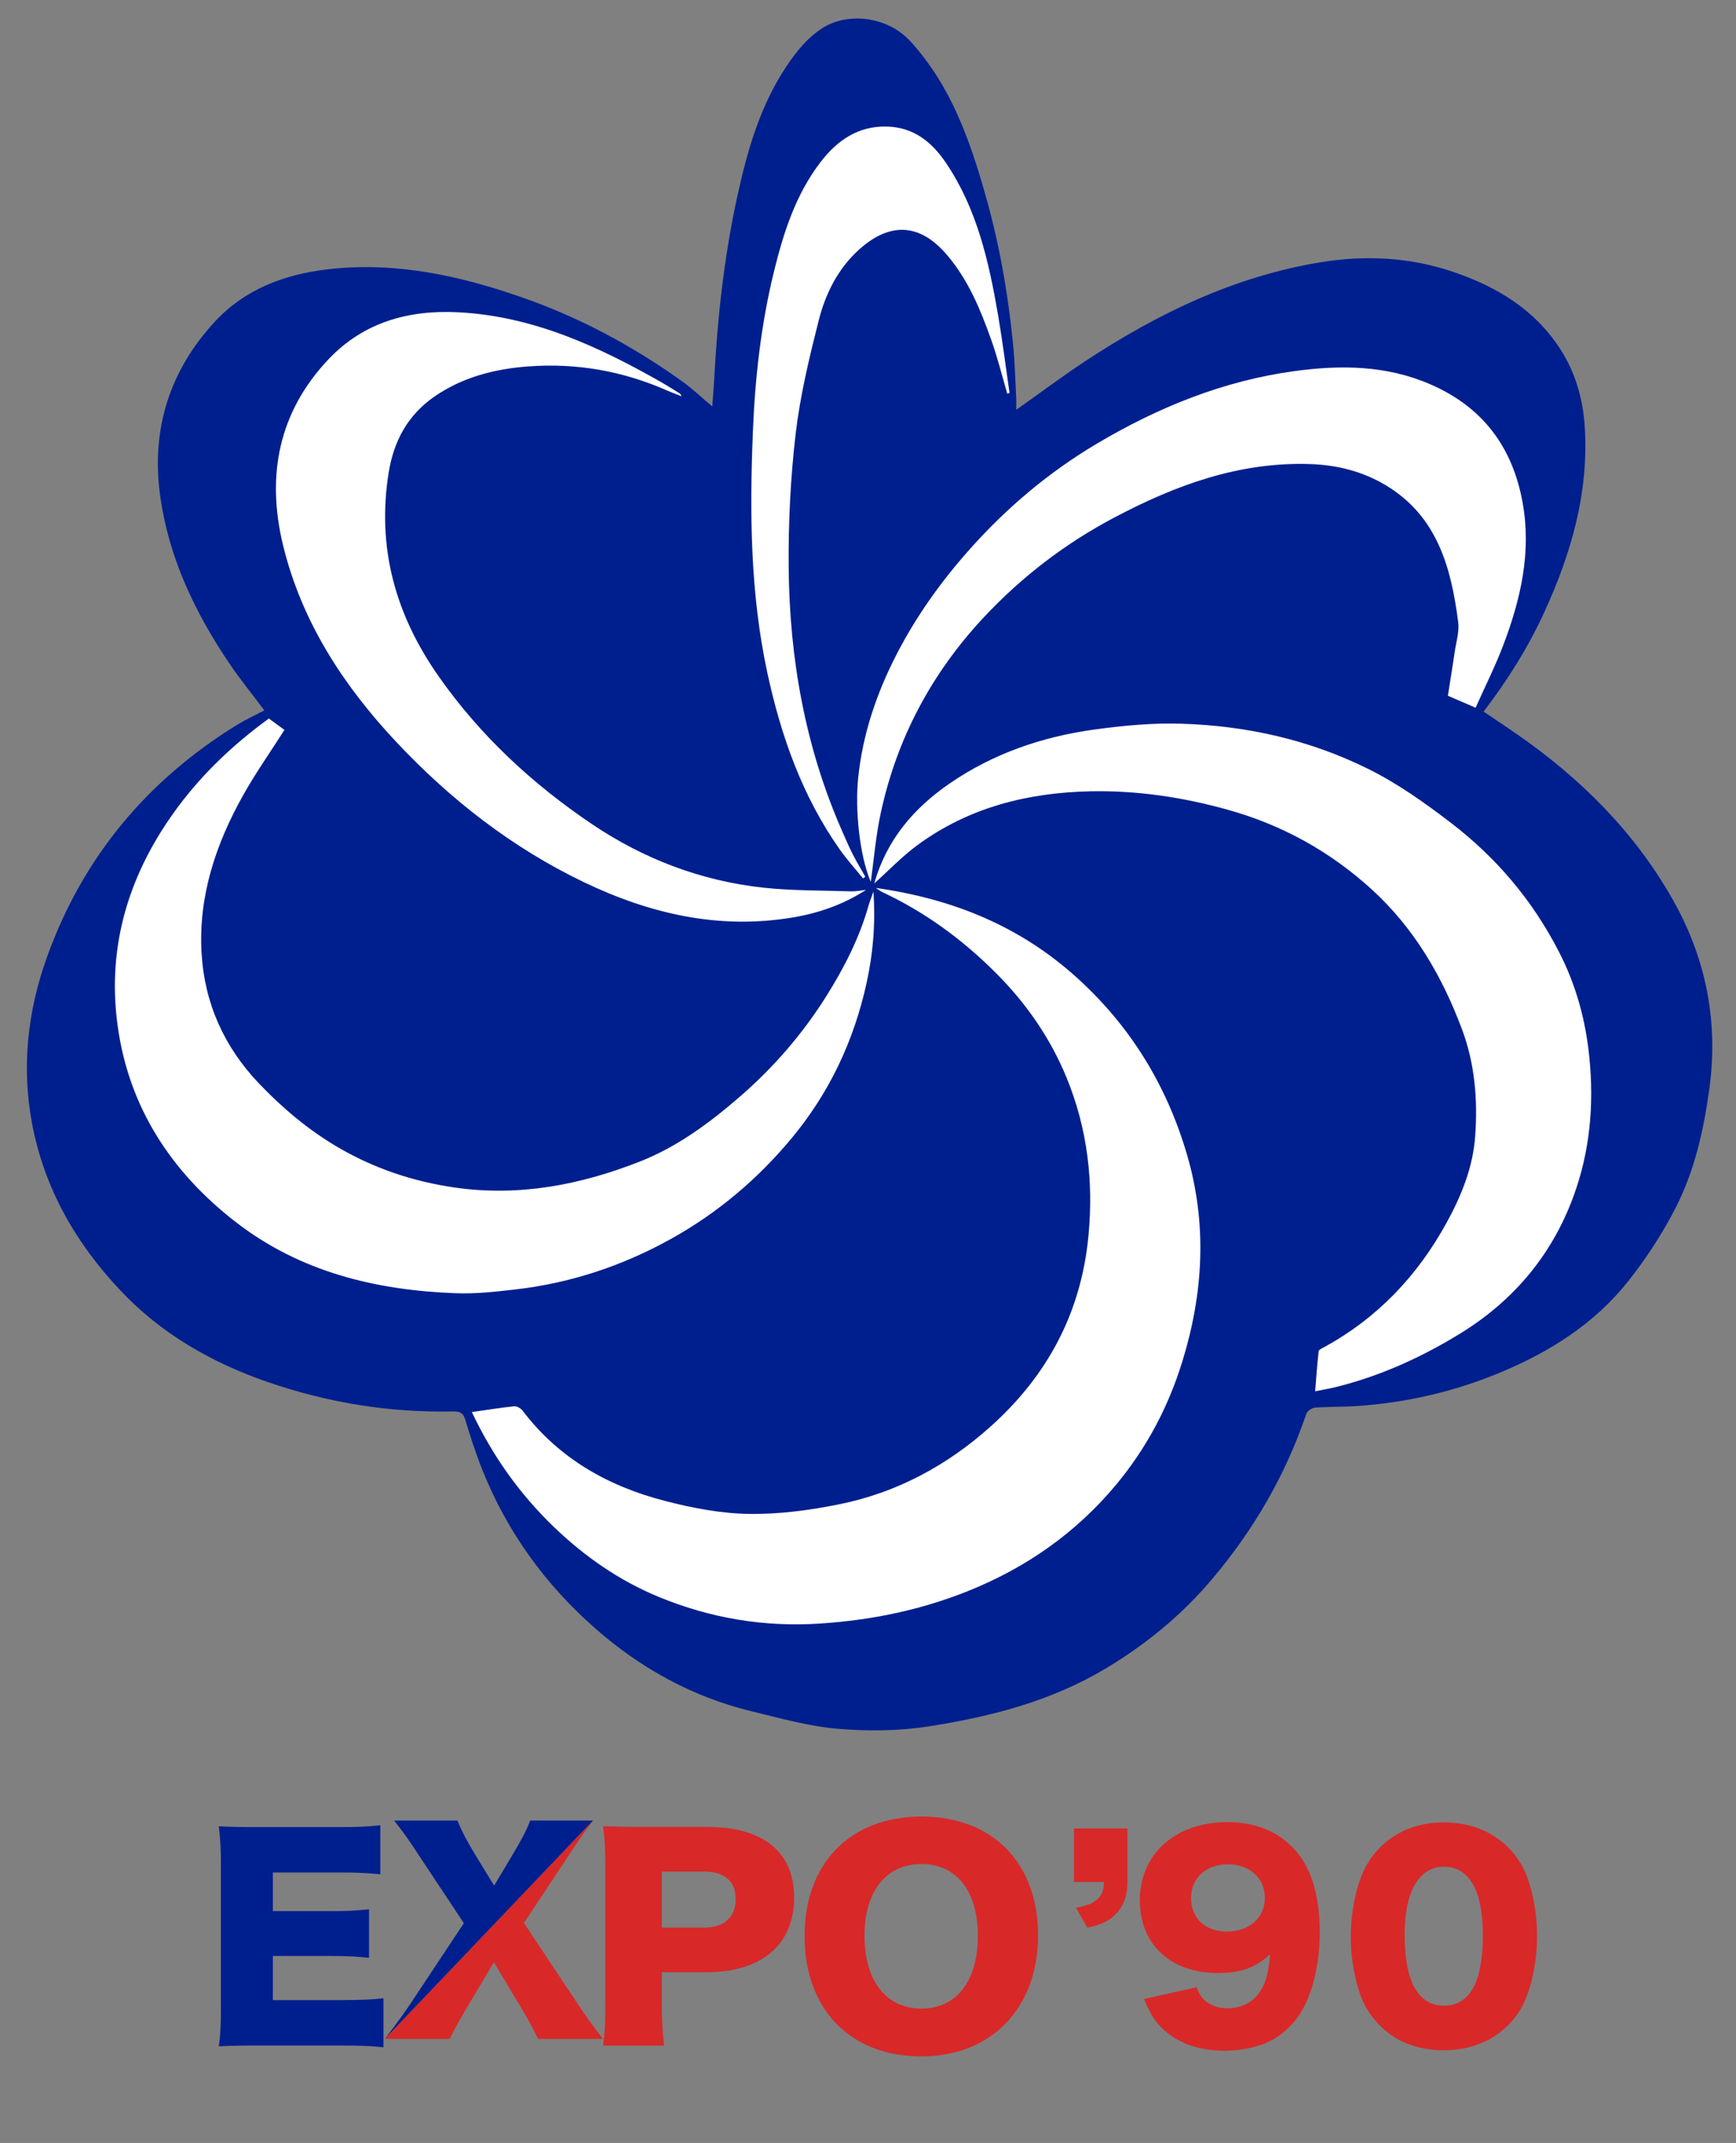 <?xml version="1.0" encoding="UTF-8" standalone="no"?>
<!DOCTYPE svg PUBLIC "-//W3C//DTD SVG 1.1//EN" "http://www.w3.org/Graphics/SVG/1.1/DTD/svg11.dtd">
<svg width="100%" height="100%" viewBox="0 0 64 79" version="1.1" xmlns="http://www.w3.org/2000/svg" xmlns:xlink="http://www.w3.org/1999/xlink" xml:space="preserve" xmlns:serif="http://www.serif.com/" style="fill-rule:evenodd;clip-rule:evenodd;stroke-linejoin:round;stroke-miterlimit:2;">
    <rect x="0" y="0" width="64" height="79" fill="#808080" stroke="none"/>
    <g transform="matrix(0.86,0,0,0.948,-635.67,-108.942)">
        <rect id="アートボード1" x="739.236" y="114.864" width="73.539" height="82.54" style="fill:none;"/>
        <g id="アートボード11" serif:id="アートボード1">
            <g transform="matrix(2.326,0,0,2.109,-324.649,-1222.93)">
                <path d="M464.419,672.102C464.211,672.078 464.037,672.068 463.62,672.068L462.096,672.068C461.728,672.068 461.592,672.073 461.384,672.083C461.413,671.889 461.423,671.71 461.423,671.376L461.423,668.733C461.423,668.433 461.413,668.263 461.384,668.026C461.582,668.036 461.718,668.041 462.096,668.041L463.64,668.041C463.969,668.041 464.133,668.031 464.361,668.007L464.361,668.912C464.138,668.888 463.964,668.878 463.64,668.878L462.381,668.878L462.381,669.59L463.427,669.59C463.746,669.59 463.863,669.585 464.153,669.556L464.153,670.451C463.925,670.427 463.761,670.417 463.427,670.417L462.381,670.417L462.381,671.231L463.63,671.231C463.998,671.231 464.211,671.221 464.419,671.197" style="fill:rgb(0,31,142);fill-rule:nonzero;"/>
            </g>
            <g transform="matrix(1.163,0,0,1.054,-132.146,-9.82)">
                <path d="M763.368,193.572C763.854,192.932 764.034,192.68 764.296,192.294L766.278,189.302L764.592,186.756C764.314,186.32 764.044,185.942 763.71,185.516L766.042,185.516C766.186,185.874 766.384,186.262 766.708,186.794L767.394,187.916L768.07,186.784C768.43,186.174 768.582,185.884 768.726,185.516L771.042,185.516L763.368,193.572Z" style="fill:rgb(0,31,142);"/>
            </g>
            <g transform="matrix(1.163,0,0,1.054,-132.146,-9.82)">
                <path d="M771.042,185.516C770.716,185.952 770.5,186.252 770.186,186.736L768.492,189.292L770.484,192.294C770.772,192.728 771.024,193.078 771.402,193.572L769.014,193.572C768.844,193.222 768.672,192.892 768.366,192.38L767.384,190.744L766.412,192.38C766.168,192.788 765.98,193.126 765.754,193.572L763.368,193.572L771.042,185.516Z" style="fill:rgb(217,40,40);"/>
            </g>
            <g transform="matrix(2.326,0,0,2.109,-324.649,-1222.96)">
                <path d="M470.329,669.908C470.696,669.908 470.91,669.719 470.91,669.385C470.91,669.05 470.706,668.876 470.329,668.876L469.549,668.876L469.549,669.908L470.329,669.908ZM468.466,672.084C468.497,671.87 468.508,671.652 468.508,671.366L468.508,668.745C468.508,668.483 468.497,668.266 468.466,668.038C468.712,668.047 468.9,668.052 469.235,668.052L470.381,668.052C471.418,668.052 471.988,668.513 471.988,669.356C471.988,670.218 471.391,670.731 470.376,670.731L469.549,670.731L469.549,671.352C469.549,671.638 469.565,671.875 469.591,672.084" style="fill:rgb(217,40,40);fill-rule:nonzero;"/>
            </g>
            <g transform="matrix(2.326,0,0,2.109,-324.649,-1222.92)">
                <path d="M475.374,670.04C475.374,669.216 474.979,668.717 474.334,668.717C473.684,668.717 473.284,669.221 473.284,670.04C473.284,670.869 473.684,671.383 474.334,671.383C474.979,671.383 475.374,670.874 475.374,670.04M476.483,670.03C476.483,671.373 475.625,672.264 474.329,672.264C473.023,672.264 472.18,671.394 472.18,670.045C472.18,668.702 473.023,667.842 474.334,667.842C475.646,667.842 476.483,668.697 476.483,670.03" style="fill:rgb(217,40,40);fill-rule:nonzero;"/>
            </g>
            <g transform="matrix(2.326,0,0,2.109,-324.649,-1227.46)">
                <path d="M478.131,671.201C478.131,671.438 478.068,671.622 477.938,671.767C477.811,671.913 477.666,671.985 477.39,672.044L477.182,671.675C477.39,671.637 477.492,671.598 477.584,671.511C477.661,671.438 477.691,671.366 477.7,671.201L477.144,671.201L477.144,670.214L478.131,670.214" style="fill:rgb(217,40,40);fill-rule:nonzero;"/>
            </g>
            <g transform="matrix(2.326,0,0,2.109,-324.649,-1222.92)">
                <path d="M480.663,669.338C480.663,668.975 480.382,668.723 479.98,668.723C479.579,668.723 479.303,668.975 479.303,669.343C479.303,669.716 479.564,669.962 479.961,669.962C480.377,669.962 480.663,669.711 480.663,669.338M479.404,670.989C479.443,671.095 479.472,671.143 479.521,671.197C479.627,671.313 479.782,671.376 479.976,671.376C480.247,671.376 480.464,671.255 480.595,671.037C480.687,670.882 480.731,670.708 480.76,670.379C480.498,670.626 480.223,670.727 479.796,670.727C478.925,670.727 478.359,670.2 478.359,669.386C478.359,668.529 479.017,667.944 479.976,667.944C480.59,667.944 481.079,668.196 481.37,668.66C481.568,668.975 481.675,669.435 481.675,669.967C481.675,670.48 481.578,670.955 481.399,671.323C481.229,671.671 480.919,671.947 480.576,672.058C480.382,672.121 480.145,672.16 479.927,672.16C479.467,672.16 479.094,672.034 478.809,671.782C478.644,671.632 478.562,671.502 478.436,671.206" style="fill:rgb(217,40,40);fill-rule:nonzero;"/>
            </g>
            <g transform="matrix(2.326,0,0,2.109,-324.649,-1222.93)">
                <path d="M483.239,670.021C483.239,670.888 483.486,671.333 483.965,671.333C484.439,671.333 484.681,670.897 484.681,670.036C484.681,669.208 484.43,668.772 483.96,668.772C483.505,668.772 483.239,669.232 483.239,670.021M482.789,671.706C482.629,671.546 482.508,671.362 482.435,671.169C482.31,670.825 482.247,670.452 482.247,670.06C482.247,669.552 482.368,669.024 482.552,668.719C482.847,668.225 483.35,667.954 483.96,667.954C484.43,667.954 484.841,668.114 485.136,668.404C485.296,668.564 485.417,668.748 485.49,668.942C485.616,669.285 485.679,669.658 485.679,670.055C485.679,670.563 485.557,671.096 485.374,671.401C485.083,671.885 484.575,672.156 483.96,672.156C483.486,672.156 483.084,672.001 482.789,671.706" style="fill:rgb(217,40,40);fill-rule:nonzero;"/>
            </g>
            <g transform="matrix(2.326,0,0,2.109,-324.649,-1305.74)">
                <path d="M462.224,686.715C462.005,686.423 461.778,686.146 461.579,685.85C460.939,684.902 460.455,683.886 460.301,682.741C460.137,681.518 460.484,680.441 461.316,679.543C461.862,678.954 462.582,678.68 463.372,678.585C464.615,678.436 465.798,678.691 466.964,679.097C468.036,679.471 469.023,680 469.941,680.661C470.12,680.79 470.281,680.945 470.479,681.112C470.491,680.938 470.504,680.793 470.512,680.647C470.572,679.499 470.695,678.358 470.941,677.233C471.126,676.387 471.363,675.558 471.853,674.829C472.034,674.561 472.237,674.306 472.52,674.128C472.975,673.843 473.703,673.909 474.135,674.384C474.877,675.2 475.222,676.189 475.513,677.211C475.769,678.11 475.93,679.029 476.022,679.959C476.055,680.284 476.062,680.611 476.079,680.937C476.084,681.013 476.08,681.089 476.08,681.174C476.519,680.863 476.926,680.557 477.35,680.278C478.683,679.399 480.101,678.713 481.693,678.452C482.524,678.317 483.348,678.36 484.153,678.636C484.947,678.909 485.635,679.326 486.102,680.045C486.39,680.488 486.529,680.981 486.56,681.507C486.631,682.703 486.312,683.81 485.822,684.885C485.522,685.544 485.143,686.15 484.694,686.738C484.895,686.873 485.094,687.005 485.29,687.141C486.468,687.956 487.465,688.943 488.176,690.196C488.792,691.282 489.025,692.445 488.855,693.693C488.75,694.464 488.58,695.216 488.225,695.904C487.981,696.377 487.684,696.831 487.353,697.248C486.733,698.029 485.904,698.549 484.994,698.927C484.145,699.28 483.253,699.485 482.332,699.544C482.084,699.559 481.833,699.553 481.585,699.572C481.528,699.577 481.443,699.636 481.426,699.688C481.044,700.818 480.453,701.831 479.687,702.737C479.132,703.395 478.47,703.939 477.727,704.383C476.721,704.984 475.622,705.268 474.473,705.448C473.918,705.535 473.369,705.539 472.826,705.496C472.277,705.453 471.734,705.3 471.194,705.168C470.105,704.903 469.148,704.371 468.311,703.633C467.395,702.826 466.694,701.855 466.24,700.716C466.119,700.413 466.019,700.102 465.925,699.789C465.886,699.658 465.814,699.64 465.696,699.642C464.527,699.666 463.392,699.481 462.287,699.1C461.25,698.742 460.321,698.209 459.565,697.405C458.741,696.53 458.164,695.518 457.941,694.325C457.746,693.277 457.862,692.253 458.22,691.257C458.881,689.421 460.063,688.005 461.72,686.982C461.876,686.886 462.043,686.81 462.224,686.715" style="fill:rgb(0,31,142);fill-rule:nonzero;"/>
            </g>
            <g transform="matrix(2.326,0,0,2.109,-324.649,-1305.36)">
                <path d="M472.831,689.103C472.961,689.288 473.115,689.457 473.258,689.634C473.272,689.623 473.285,689.612 473.299,689.601C473.222,689.465 473.141,689.332 473.07,689.193C472.999,689.053 472.937,688.909 472.874,688.765C472.192,687.216 471.902,685.582 471.887,683.901C471.88,683.078 471.92,682.25 472.016,681.433C472.098,680.73 472.266,680.034 472.44,679.346C472.566,678.848 472.798,678.384 473.19,678.033C473.726,677.554 474.283,677.519 474.812,678.146C475.201,678.607 475.423,679.148 475.62,679.703C475.736,680.028 475.819,680.365 475.916,680.696C475.93,680.691 475.943,680.686 475.957,680.681C475.888,680.205 475.828,679.726 475.747,679.252C475.577,678.262 475.359,677.287 474.783,676.436C474.522,676.051 474.186,675.781 473.693,675.77C473.168,675.758 472.786,676.022 472.48,676.418C472.014,677.022 471.79,677.732 471.612,678.459C471.376,679.427 471.266,680.414 471.227,681.405C471.167,682.892 471.178,684.378 471.494,685.843C471.746,687.009 472.137,688.119 472.831,689.103M475.248,683.537C474.713,684.135 474.249,684.779 473.882,685.49C473.511,686.209 473.252,686.964 473.168,687.779C473.108,688.356 473.19,689.206 473.4,689.698C473.457,689.293 473.492,688.849 473.586,688.418C473.884,687.044 474.524,685.845 475.485,684.817C476.185,684.069 476.987,683.455 477.891,682.978C479.02,682.38 480.198,681.948 481.505,681.994C481.997,682.011 482.463,682.128 482.888,682.382C483.842,682.953 484.096,683.902 484.226,684.907C484.249,685.084 484.189,685.273 484.162,685.455C484.124,685.718 484.081,685.98 484.036,686.265C484.175,686.325 484.334,686.394 484.547,686.486C484.722,686.093 484.91,685.72 485.057,685.332C485.378,684.487 485.578,683.62 485.414,682.708C485.23,681.684 484.682,680.943 483.711,680.522C482.905,680.172 482.066,680.164 481.225,680.277C479.905,680.454 478.689,680.948 477.55,681.627C476.685,682.143 475.922,682.785 475.248,683.537M464.654,687.116C465.65,688.178 466.789,689.067 468.111,689.702C469.329,690.286 470.596,690.58 471.952,690.355C472.44,690.275 472.897,690.114 473.314,689.844C473.224,689.854 473.133,689.874 473.044,689.872C472.502,689.854 471.957,689.862 471.419,689.804C470.276,689.679 469.22,689.277 468.269,688.637C467.166,687.894 466.199,686.999 465.432,685.902C464.641,684.772 464.294,683.536 464.514,682.156C464.607,681.571 464.865,681.093 465.352,680.753C465.871,680.392 466.467,680.239 467.086,680.193C467.974,680.126 468.831,680.277 469.648,680.638C469.727,680.673 469.808,680.702 469.914,680.744C469.892,680.706 469.89,680.698 469.885,680.695C469.78,680.63 469.676,680.563 469.569,680.501C468.396,679.831 467.186,679.268 465.806,679.195C464.889,679.146 464.057,679.376 463.412,680.055C462.487,681.029 462.258,682.201 462.566,683.48C462.906,684.891 463.677,686.074 464.654,687.116M486.643,692.931C486.575,692.245 486.397,691.596 486.082,690.985C485.6,690.046 484.939,689.26 484.099,688.614C483.61,688.239 483.113,687.884 482.559,687.61C481.48,687.076 480.33,686.82 479.137,686.781C478.598,686.763 478.052,686.815 477.516,686.889C476.559,687.021 475.659,687.33 474.856,687.881C474.19,688.339 473.691,688.924 473.464,689.726C473.735,689.483 473.98,689.225 474.262,689.018C475.209,688.322 476.298,688.051 477.452,688.027C478.313,688.01 479.16,688.137 479.989,688.37C480.99,688.65 481.875,689.143 482.64,689.843C483.418,690.555 483.933,691.443 484.297,692.418C484.534,693.051 484.588,693.72 484.539,694.389C484.497,694.961 484.288,695.48 484.01,695.986C483.472,696.965 482.739,697.737 481.759,698.275C481.72,698.296 481.658,698.322 481.655,698.351C481.627,698.587 481.611,698.824 481.59,699.09C481.74,699.059 481.855,699.04 481.968,699.013C482.796,698.808 483.566,698.457 484.284,698.012C485.251,697.412 485.956,696.573 486.35,695.497C486.655,694.668 486.731,693.81 486.643,692.931M469.718,696.28C470.574,695.804 471.309,695.183 471.934,694.433C472.634,693.593 473.088,692.631 473.322,691.564C473.44,691.028 473.49,690.486 473.449,689.877C473.407,689.997 473.38,690.061 473.361,690.128C473.193,690.726 472.914,691.272 472.586,691.796C472.149,692.494 471.615,693.112 470.995,693.651C470.435,694.137 469.84,694.58 469.144,694.854C468.048,695.285 466.919,695.504 465.732,695.333C464.965,695.222 464.246,694.981 463.579,694.59C463.04,694.274 462.566,693.876 462.133,693.423C461.481,692.742 461.118,691.932 461.066,690.998C461.008,689.954 461.331,688.995 461.834,688.097C462.065,687.685 462.339,687.297 462.594,686.895C462.501,686.827 462.402,686.755 462.307,686.685C461.667,687.152 461.108,687.678 460.642,688.301C459.746,689.501 459.317,690.842 459.518,692.336C459.721,693.848 460.505,695.047 461.7,695.972C462.889,696.892 464.282,697.228 465.755,697.282C466.112,697.296 466.473,697.255 466.829,697.215C467.855,697.099 468.816,696.782 469.718,696.28M477.199,691.464C476.153,690.517 474.918,690.01 473.493,689.809C473.557,689.851 473.582,689.871 473.611,689.885C474.389,690.249 475.071,690.746 475.68,691.351C476.255,691.92 476.708,692.571 477.014,693.32C477.393,694.252 477.507,695.218 477.412,696.221C477.279,697.635 476.659,698.794 475.618,699.731C474.817,700.452 473.886,700.957 472.826,701.172C472.279,701.283 471.714,701.359 471.158,701.351C470.642,701.344 470.119,701.244 469.617,701.114C468.567,700.845 467.655,700.333 466.985,699.449C466.952,699.405 466.878,699.362 466.828,699.367C466.576,699.392 466.325,699.434 466.048,699.473C466.432,700.286 466.929,700.984 467.559,701.591C468.128,702.138 468.765,702.581 469.491,702.881C470.444,703.274 471.436,703.442 472.474,703.372C473.409,703.31 474.309,703.126 475.178,702.779C476.256,702.349 477.184,701.701 477.925,700.808C478.482,700.138 478.885,699.376 479.142,698.54C479.533,697.273 479.602,695.997 479.225,694.716C478.851,693.447 478.186,692.357 477.199,691.464" style="fill:white;fill-rule:nonzero;"/>
            </g>
        </g>
    </g>
</svg>
